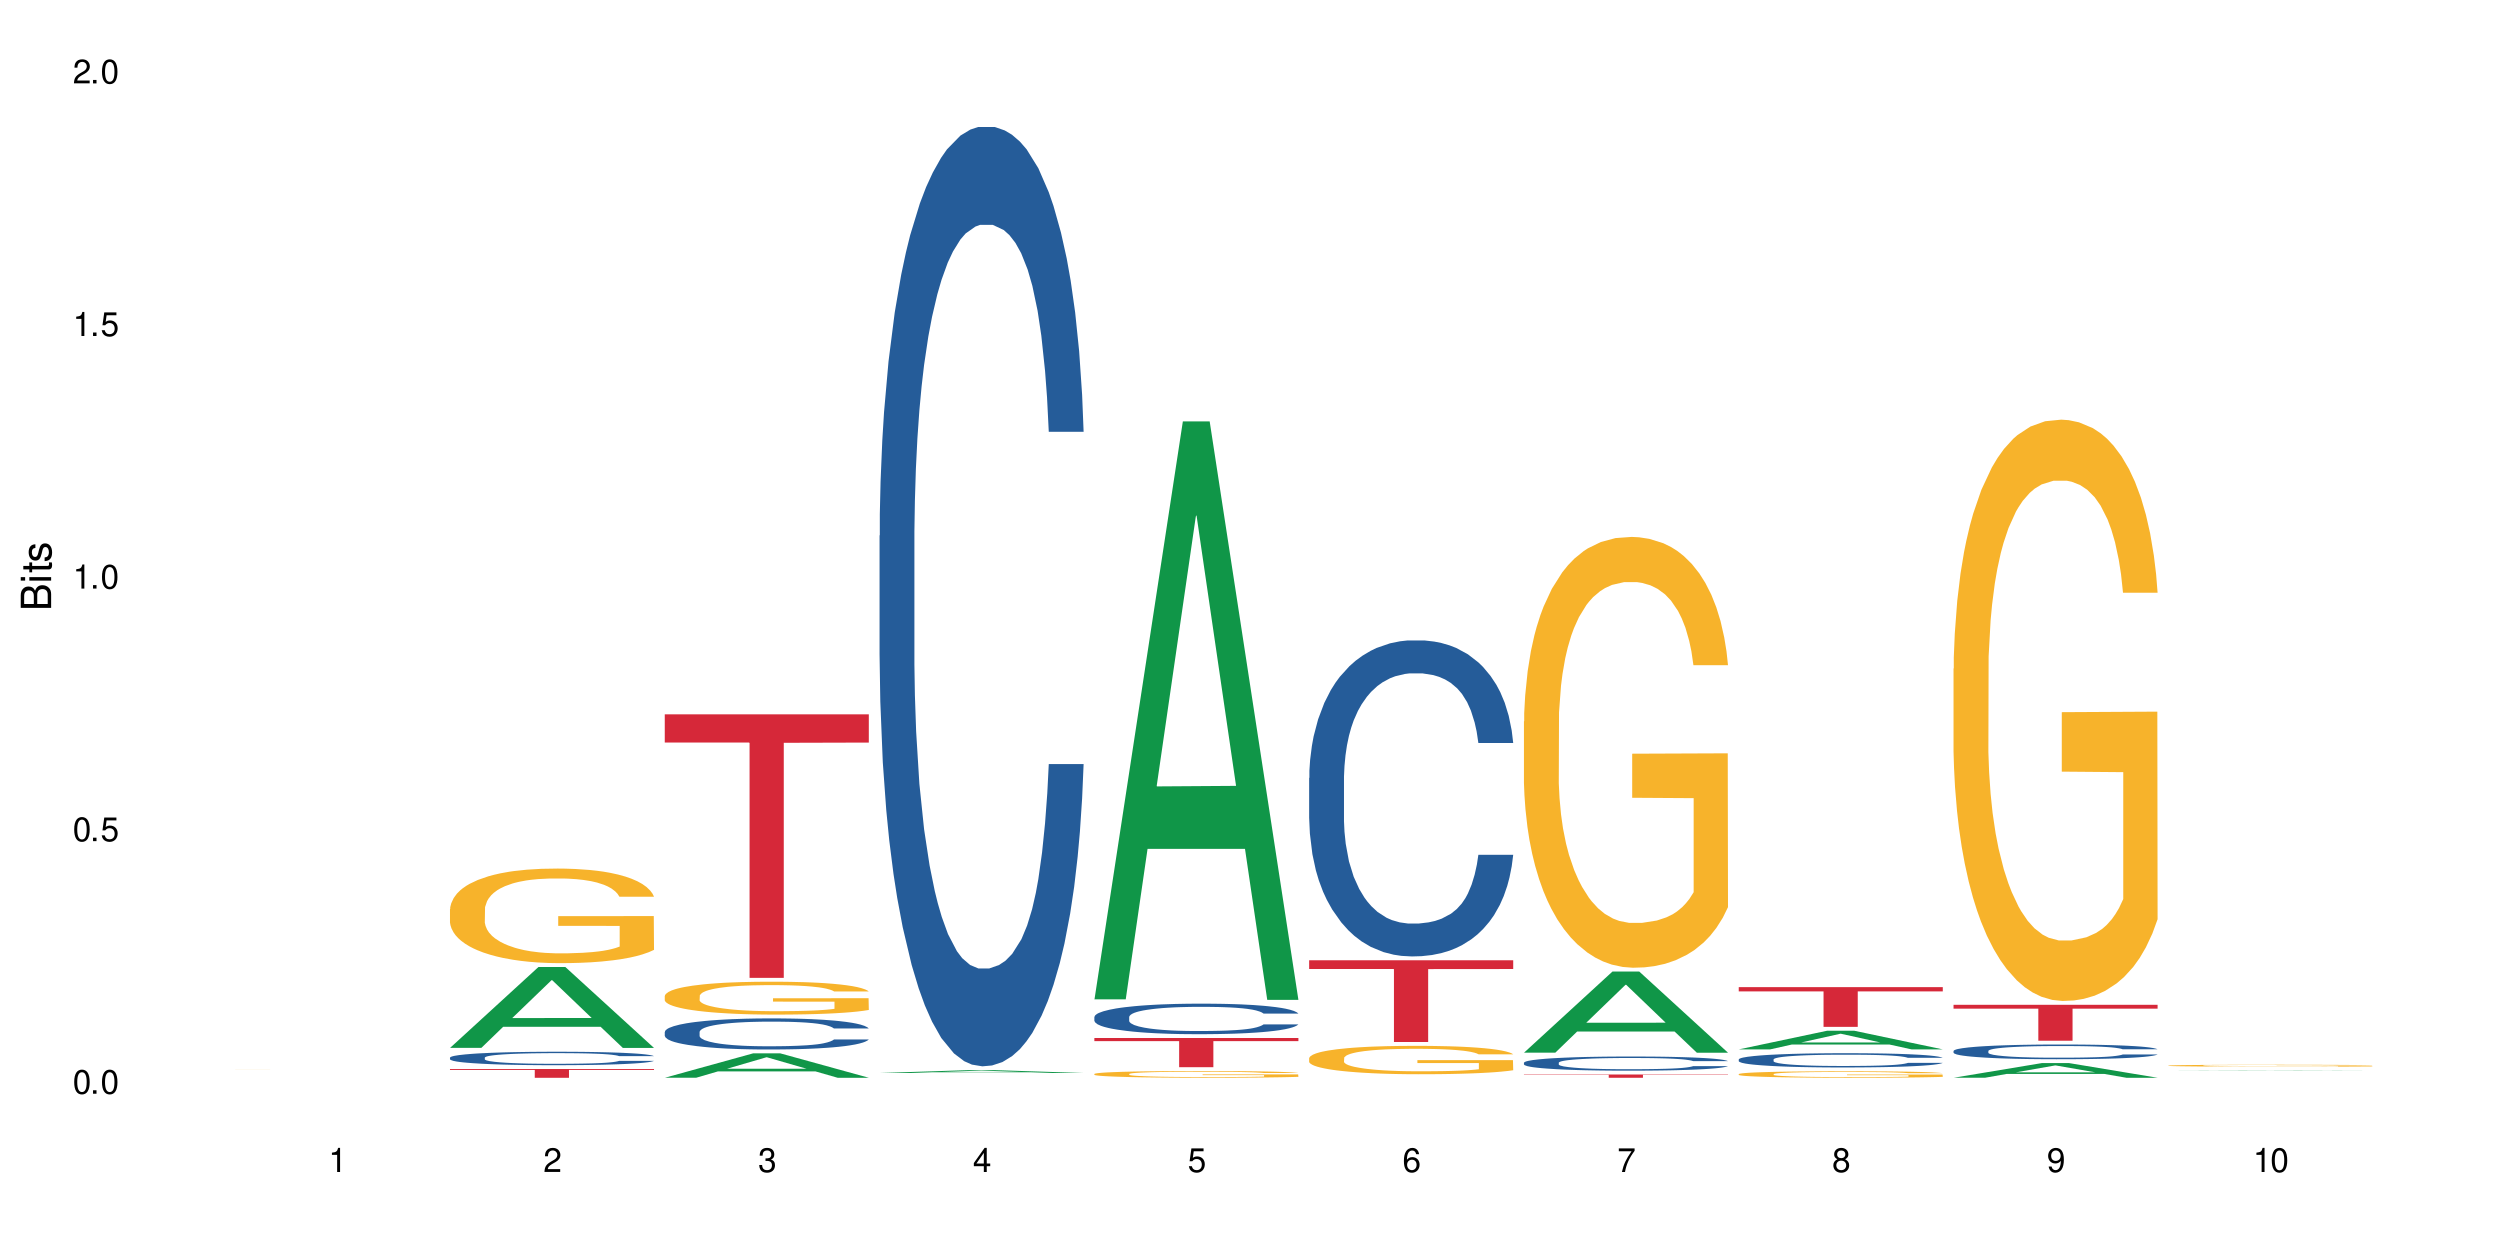 <?xml version="1.0" encoding="UTF-8"?>
<svg xmlns="http://www.w3.org/2000/svg" xmlns:xlink="http://www.w3.org/1999/xlink" width="720" height="360" viewBox="0 0 720 360">
<defs>
<g>
<g id="glyph-0-0">
</g>
<g id="glyph-0-1">
<path d="M 2.641 -6.938 C 2 -6.938 1.422 -6.656 1.078 -6.172 C 0.641 -5.562 0.406 -4.641 0.406 -3.359 C 0.406 -1.016 1.188 0.219 2.641 0.219 C 4.078 0.219 4.859 -1.016 4.859 -3.297 C 4.859 -4.641 4.656 -5.547 4.203 -6.172 C 3.844 -6.656 3.281 -6.938 2.641 -6.938 Z M 2.641 -6.188 C 3.547 -6.188 4 -5.25 4 -3.375 C 4 -1.406 3.562 -0.484 2.625 -0.484 C 1.734 -0.484 1.281 -1.438 1.281 -3.344 C 1.281 -5.25 1.734 -6.188 2.641 -6.188 Z M 2.641 -6.188 "/>
</g>
<g id="glyph-0-2">
<path d="M 1.828 -1 L 0.828 -1 L 0.828 0 L 1.828 0 Z M 1.828 -1 "/>
</g>
<g id="glyph-0-3">
<path d="M 4.562 -6.797 L 1.062 -6.797 L 0.547 -3.094 L 1.328 -3.094 C 1.719 -3.562 2.047 -3.734 2.578 -3.734 C 3.484 -3.734 4.062 -3.109 4.062 -2.094 C 4.062 -1.125 3.484 -0.531 2.578 -0.531 C 1.828 -0.531 1.375 -0.906 1.188 -1.672 L 0.328 -1.672 C 0.453 -1.109 0.547 -0.844 0.75 -0.594 C 1.125 -0.078 1.828 0.219 2.594 0.219 C 3.969 0.219 4.922 -0.781 4.922 -2.219 C 4.922 -3.562 4.031 -4.484 2.719 -4.484 C 2.25 -4.484 1.859 -4.359 1.469 -4.062 L 1.734 -5.969 L 4.562 -5.969 Z M 4.562 -6.797 "/>
</g>
<g id="glyph-0-4">
<path d="M 2.484 -4.938 L 2.484 0 L 3.328 0 L 3.328 -6.938 L 2.766 -6.938 C 2.469 -5.875 2.281 -5.734 0.984 -5.562 L 0.984 -4.938 Z M 2.484 -4.938 "/>
</g>
<g id="glyph-0-5">
<path d="M 4.859 -0.828 L 1.281 -0.828 C 1.359 -1.406 1.672 -1.781 2.5 -2.281 L 3.469 -2.828 C 4.406 -3.344 4.906 -4.062 4.906 -4.906 C 4.906 -5.484 4.672 -6.031 4.266 -6.406 C 3.859 -6.766 3.375 -6.938 2.719 -6.938 C 1.859 -6.938 1.219 -6.625 0.844 -6.031 C 0.609 -5.672 0.5 -5.234 0.484 -4.531 L 1.328 -4.531 C 1.359 -5.016 1.406 -5.281 1.531 -5.516 C 1.75 -5.938 2.188 -6.203 2.703 -6.203 C 3.469 -6.203 4.031 -5.641 4.031 -4.891 C 4.031 -4.344 3.719 -3.859 3.125 -3.516 L 2.234 -3 C 0.812 -2.172 0.406 -1.531 0.328 -0.016 L 4.859 -0.016 Z M 4.859 -0.828 "/>
</g>
<g id="glyph-0-6">
<path d="M 2.125 -3.188 L 2.578 -3.188 C 3.5 -3.188 3.984 -2.766 3.984 -1.922 C 3.984 -1.062 3.469 -0.531 2.594 -0.531 C 1.656 -0.531 1.203 -1 1.156 -2.016 L 0.312 -2.016 C 0.344 -1.453 0.438 -1.094 0.609 -0.781 C 0.953 -0.109 1.625 0.219 2.547 0.219 C 3.953 0.219 4.859 -0.625 4.859 -1.938 C 4.859 -2.828 4.516 -3.297 3.703 -3.594 C 4.344 -3.844 4.656 -4.328 4.656 -5.031 C 4.656 -6.219 3.875 -6.938 2.578 -6.938 C 1.203 -6.938 0.484 -6.172 0.453 -4.703 L 1.297 -4.703 C 1.312 -5.125 1.344 -5.359 1.453 -5.578 C 1.641 -5.969 2.062 -6.203 2.594 -6.203 C 3.344 -6.203 3.797 -5.75 3.797 -5 C 3.797 -4.516 3.609 -4.219 3.25 -4.047 C 3.016 -3.953 2.703 -3.922 2.125 -3.906 Z M 2.125 -3.188 "/>
</g>
<g id="glyph-0-7">
<path d="M 3.141 -1.672 L 3.141 0 L 3.984 0 L 3.984 -1.672 L 4.984 -1.672 L 4.984 -2.438 L 3.984 -2.438 L 3.984 -6.938 L 3.359 -6.938 L 0.266 -2.578 L 0.266 -1.672 Z M 3.141 -2.438 L 1 -2.438 L 3.141 -5.5 Z M 3.141 -2.438 "/>
</g>
<g id="glyph-0-8">
<path d="M 4.781 -5.125 C 4.609 -6.266 3.891 -6.938 2.844 -6.938 C 2.094 -6.938 1.422 -6.578 1.031 -5.953 C 0.594 -5.266 0.406 -4.422 0.406 -3.172 C 0.406 -2 0.578 -1.25 0.984 -0.641 C 1.359 -0.078 1.953 0.219 2.703 0.219 C 3.984 0.219 4.922 -0.75 4.922 -2.094 C 4.922 -3.375 4.062 -4.281 2.844 -4.281 C 2.172 -4.281 1.641 -4.031 1.281 -3.516 C 1.281 -5.234 1.828 -6.188 2.797 -6.188 C 3.391 -6.188 3.797 -5.797 3.938 -5.125 Z M 2.734 -3.531 C 3.547 -3.531 4.062 -2.953 4.062 -2.031 C 4.062 -1.156 3.484 -0.531 2.703 -0.531 C 1.922 -0.531 1.328 -1.188 1.328 -2.078 C 1.328 -2.938 1.906 -3.531 2.734 -3.531 Z M 2.734 -3.531 "/>
</g>
<g id="glyph-0-9">
<path d="M 4.984 -6.797 L 0.438 -6.797 L 0.438 -5.969 L 4.109 -5.969 C 2.5 -3.656 1.828 -2.234 1.328 0 L 2.219 0 C 2.594 -2.172 3.453 -4.047 4.984 -6.094 Z M 4.984 -6.797 "/>
</g>
<g id="glyph-0-10">
<path d="M 3.75 -3.656 C 4.469 -4.094 4.688 -4.438 4.688 -5.078 C 4.688 -6.172 3.844 -6.938 2.641 -6.938 C 1.438 -6.938 0.594 -6.172 0.594 -5.094 C 0.594 -4.438 0.812 -4.094 1.516 -3.656 C 0.734 -3.266 0.359 -2.703 0.359 -1.922 C 0.359 -0.656 1.281 0.219 2.641 0.219 C 3.984 0.219 4.922 -0.656 4.922 -1.922 C 4.922 -2.703 4.531 -3.266 3.75 -3.656 Z M 2.641 -6.188 C 3.359 -6.188 3.812 -5.75 3.812 -5.062 C 3.812 -4.406 3.344 -3.984 2.641 -3.984 C 1.922 -3.984 1.453 -4.406 1.453 -5.078 C 1.453 -5.75 1.922 -6.188 2.641 -6.188 Z M 2.641 -3.266 C 3.484 -3.266 4.062 -2.719 4.062 -1.906 C 4.062 -1.078 3.484 -0.531 2.625 -0.531 C 1.797 -0.531 1.219 -1.094 1.219 -1.906 C 1.219 -2.719 1.781 -3.266 2.641 -3.266 Z M 2.641 -3.266 "/>
</g>
<g id="glyph-0-11">
<path d="M 0.516 -1.578 C 0.672 -0.453 1.406 0.219 2.438 0.219 C 3.188 0.219 3.859 -0.141 4.266 -0.766 C 4.688 -1.453 4.891 -2.297 4.891 -3.547 C 4.891 -4.719 4.703 -5.453 4.312 -6.078 C 3.938 -6.641 3.344 -6.938 2.594 -6.938 C 1.297 -6.938 0.359 -5.969 0.359 -4.625 C 0.359 -3.344 1.234 -2.453 2.453 -2.453 C 3.094 -2.453 3.578 -2.672 4.016 -3.203 C 4 -1.484 3.469 -0.531 2.5 -0.531 C 1.906 -0.531 1.484 -0.906 1.359 -1.578 Z M 2.578 -6.203 C 3.375 -6.203 3.969 -5.531 3.969 -4.641 C 3.969 -3.797 3.391 -3.188 2.547 -3.188 C 1.734 -3.188 1.234 -3.766 1.234 -4.688 C 1.234 -5.562 1.797 -6.203 2.578 -6.203 Z M 2.578 -6.203 "/>
</g>
<g id="glyph-1-0">
</g>
<g id="glyph-1-1">
<path d="M 0 -0.953 L 0 -4.891 C 0 -5.719 -0.234 -6.344 -0.734 -6.797 C -1.188 -7.234 -1.812 -7.469 -2.5 -7.469 C -3.547 -7.469 -4.188 -7 -4.625 -5.875 C -4.984 -6.688 -5.625 -7.094 -6.531 -7.094 C -7.172 -7.094 -7.734 -6.859 -8.141 -6.391 C -8.562 -5.922 -8.75 -5.344 -8.75 -4.5 L -8.75 -0.953 Z M -4.984 -2.062 L -7.766 -2.062 L -7.766 -4.219 C -7.766 -4.844 -7.688 -5.203 -7.453 -5.5 C -7.219 -5.812 -6.859 -5.969 -6.375 -5.969 C -5.891 -5.969 -5.531 -5.812 -5.297 -5.5 C -5.062 -5.203 -4.984 -4.844 -4.984 -4.219 Z M -0.984 -2.062 L -4 -2.062 L -4 -4.781 C -4 -5.766 -3.438 -6.359 -2.484 -6.359 C -1.547 -6.359 -0.984 -5.766 -0.984 -4.781 Z M -0.984 -2.062 "/>
</g>
<g id="glyph-1-2">
<path d="M -6.281 -1.797 L -6.281 -0.797 L 0 -0.797 L 0 -1.797 Z M -8.75 -1.797 L -8.75 -0.797 L -7.484 -0.797 L -7.484 -1.797 Z M -8.75 -1.797 "/>
</g>
<g id="glyph-1-3">
<path d="M -6.281 -3.047 L -6.281 -2.016 L -8.016 -2.016 L -8.016 -1.016 L -6.281 -1.016 L -6.281 -0.172 L -5.469 -0.172 L -5.469 -1.016 L -0.719 -1.016 C -0.078 -1.016 0.281 -1.453 0.281 -2.234 C 0.281 -2.5 0.25 -2.719 0.188 -3.047 L -0.641 -3.047 C -0.609 -2.906 -0.594 -2.766 -0.594 -2.562 C -0.594 -2.141 -0.719 -2.016 -1.156 -2.016 L -5.469 -2.016 L -5.469 -3.047 Z M -6.281 -3.047 "/>
</g>
<g id="glyph-1-4">
<path d="M -4.531 -5.25 C -5.766 -5.25 -6.469 -4.422 -6.469 -2.969 C -6.469 -1.516 -5.719 -0.562 -4.547 -0.562 C -3.562 -0.562 -3.094 -1.062 -2.734 -2.562 L -2.516 -3.484 C -2.344 -4.188 -2.094 -4.469 -1.641 -4.469 C -1.047 -4.469 -0.641 -3.875 -0.641 -3 C -0.641 -2.453 -0.797 -2 -1.062 -1.75 C -1.25 -1.594 -1.422 -1.531 -1.875 -1.469 L -1.875 -0.406 C -0.422 -0.453 0.281 -1.266 0.281 -2.922 C 0.281 -4.5 -0.5 -5.516 -1.719 -5.516 C -2.656 -5.516 -3.172 -4.984 -3.469 -3.734 L -3.703 -2.766 C -3.891 -1.953 -4.156 -1.609 -4.594 -1.609 C -5.188 -1.609 -5.547 -2.125 -5.547 -2.938 C -5.547 -3.75 -5.203 -4.172 -4.531 -4.203 Z M -4.531 -5.25 "/>
</g>
</g>
</defs>
<rect x="-72" y="-36" width="864" height="432" fill="rgb(100%, 100%, 100%)" fill-opacity="1"/>
<path fill-rule="nonzero" fill="rgb(96.863%, 70.196%, 16.863%)" fill-opacity="1" d="M 67.73 307.898 L 68.805 307.898 L 69.738 307.895 L 73.395 307.895 L 75.758 307.891 L 89.875 307.891 L 94.105 307.887 L 100.914 307.887 L 103.852 307.891 L 121.695 307.891 L 123.129 307.895 L 126.07 307.895 L 126.5 307.898 L 116.535 307.898 L 115.965 307.895 L 110.086 307.895 L 108.367 307.891 L 87.656 307.891 L 86.438 307.895 L 79.629 307.895 L 78.84 307.898 L 77.836 307.898 L 77.766 307.902 L 77.98 307.906 L 79.844 307.906 L 80.703 307.91 L 89.09 307.91 L 91.023 307.914 L 110.59 307.914 L 111.809 307.91 L 116.609 307.91 L 116.609 307.906 L 98.906 307.906 L 98.906 307.902 L 126.426 307.902 L 126.5 307.91 L 124.992 307.914 L 77.336 307.914 L 75.613 307.91 L 70.098 307.91 L 69.309 307.906 L 67.875 307.906 L 67.73 307.902 Z M 67.73 307.898 "/>
<path fill-rule="nonzero" fill="rgb(6.275%, 58.824%, 28.235%)" fill-opacity="1" d="M 129.594 301.785 L 129.656 301.762 L 155.082 278.488 L 162.805 278.488 L 188.359 301.809 L 179.383 301.809 L 172.977 295.719 L 144.91 295.719 L 138.633 301.785 L 129.594 301.785 L 147.613 293.203 L 170.402 293.18 L 159.039 282.301 L 158.914 282.277 L 158.789 282.344 L 147.547 293.18 L 147.613 293.203 Z M 129.594 301.785 "/>
<path fill-rule="nonzero" fill="rgb(14.51%, 36.078%, 60%)" fill-opacity="1" d="M 129.594 304.59 L 129.664 304.586 L 129.664 304.504 L 129.879 304.367 L 130.379 304.199 L 130.883 304.082 L 132.172 303.871 L 133.965 303.672 L 135.828 303.516 L 137.188 303.422 L 138.406 303.352 L 141.203 303.223 L 142.992 303.156 L 144.93 303.094 L 147.293 303.035 L 149.016 303 L 152.883 302.941 L 155.75 302.918 L 157.973 302.906 L 162.773 302.906 L 165.641 302.922 L 167.719 302.938 L 170.012 302.969 L 171.949 303 L 175.316 303.078 L 178.324 303.176 L 179.688 303.234 L 181.836 303.344 L 183.484 303.449 L 184.633 303.539 L 185.922 303.672 L 187.07 303.832 L 187.93 304.012 L 188.359 304.164 L 178.324 304.164 L 177.824 304.02 L 177.25 303.91 L 176.176 303.766 L 175.102 303.664 L 173.598 303.562 L 172.234 303.496 L 170.371 303.426 L 168.723 303.383 L 167.004 303.352 L 165.355 303.332 L 162.199 303.309 L 158.547 303.309 L 157.184 303.316 L 154.391 303.348 L 152.883 303.371 L 150.734 303.422 L 149.23 303.465 L 147.438 303.535 L 146.219 303.598 L 144.715 303.688 L 143.641 303.77 L 142.422 303.887 L 141.703 303.977 L 141.059 304.074 L 140.484 304.191 L 140.055 304.316 L 139.77 304.445 L 139.625 304.574 L 139.625 305.121 L 139.77 305.25 L 140.129 305.398 L 141.059 305.613 L 142.422 305.801 L 143.996 305.949 L 145.504 306.055 L 146.363 306.105 L 147.508 306.16 L 149.301 306.23 L 151.879 306.305 L 153.387 306.332 L 155.68 306.359 L 158.043 306.375 L 161.199 306.375 L 163.992 306.359 L 165.855 306.34 L 167.789 306.312 L 170.441 306.254 L 172.09 306.195 L 173.523 306.129 L 174.598 306.062 L 175.316 306.004 L 176.391 305.895 L 177.25 305.777 L 177.895 305.652 L 178.324 305.531 L 188.359 305.531 L 187.93 305.672 L 187.285 305.812 L 186.641 305.914 L 185.637 306.039 L 184.488 306.148 L 182.84 306.27 L 181.48 306.352 L 179.688 306.441 L 178.039 306.508 L 176.246 306.566 L 173.598 306.641 L 171.875 306.676 L 170.012 306.707 L 167.789 306.734 L 164.996 306.758 L 161.984 306.773 L 159.191 306.777 L 156.18 306.77 L 153.957 306.754 L 151.02 306.723 L 147.367 306.66 L 144.715 306.594 L 142.637 306.527 L 140.844 306.453 L 138.836 306.359 L 136.258 306.203 L 134.68 306.082 L 133.605 305.984 L 132.387 305.848 L 131.527 305.723 L 130.523 305.523 L 129.809 305.273 L 129.594 305.078 Z M 129.594 304.59 "/>
<path fill-rule="nonzero" fill="rgb(96.863%, 70.196%, 16.863%)" fill-opacity="1" d="M 129.594 261.812 L 129.664 261.789 L 129.664 261.293 L 129.949 260.172 L 130.668 258.629 L 131.598 257.359 L 132.602 256.363 L 133.246 255.844 L 134.32 255.098 L 135.254 254.547 L 137.617 253.43 L 140.629 252.383 L 142.277 251.938 L 144.141 251.512 L 146.793 251.039 L 148.012 250.867 L 151.738 250.469 L 155.965 250.219 L 160.625 250.145 L 162.773 250.168 L 165.711 250.27 L 169.727 250.543 L 172.02 250.793 L 173.812 251.039 L 175.676 251.363 L 177.969 251.863 L 180.117 252.457 L 181.836 253.055 L 183.559 253.801 L 184.992 254.598 L 186.211 255.469 L 187.285 256.516 L 187.93 257.387 L 188.359 258.258 L 178.398 258.258 L 177.824 257.387 L 177.18 256.715 L 176.105 255.891 L 175.031 255.297 L 173.953 254.824 L 171.949 254.176 L 170.227 253.777 L 168.078 253.43 L 166 253.203 L 163.633 253.055 L 162.199 253.008 L 158.402 253.008 L 154.961 253.18 L 152.957 253.379 L 151.523 253.578 L 149.516 253.953 L 148.297 254.25 L 147.582 254.449 L 145.43 255.219 L 143.996 255.918 L 143.207 256.391 L 142.207 257.137 L 141.488 257.809 L 140.699 258.805 L 140.27 259.551 L 139.695 261.242 L 139.625 265.719 L 139.84 266.664 L 140.27 267.688 L 140.844 268.582 L 141.703 269.527 L 142.562 270.25 L 144.07 271.219 L 145.359 271.867 L 146.363 272.289 L 148.297 272.961 L 149.086 273.184 L 150.949 273.633 L 152.883 273.98 L 155.25 274.277 L 157.039 274.43 L 159.906 274.555 L 163.562 274.555 L 167.863 274.402 L 170.586 274.203 L 172.449 274.004 L 173.668 273.832 L 175.172 273.559 L 176.246 273.309 L 177.25 273.035 L 178.469 272.613 L 178.469 266.664 L 160.766 266.641 L 160.766 263.855 L 188.289 263.828 L 188.359 273.559 L 186.855 274.23 L 184.992 274.875 L 183.199 275.375 L 181.336 275.797 L 178.684 276.27 L 176.535 276.566 L 173.238 276.918 L 170.227 277.141 L 167.074 277.289 L 164.277 277.363 L 160.984 277.391 L 158.043 277.34 L 154.891 277.191 L 152.383 276.992 L 150.09 276.742 L 147.797 276.418 L 144.93 275.898 L 143.066 275.473 L 141.129 274.949 L 139.195 274.328 L 137.477 273.656 L 136.328 273.133 L 135.184 272.539 L 133.965 271.793 L 132.816 270.945 L 131.957 270.176 L 131.168 269.305 L 130.594 268.48 L 130.023 267.363 L 129.734 266.465 L 129.594 265.695 Z M 129.594 261.812 "/>
<path fill-rule="nonzero" fill="rgb(83.922%, 15.686%, 22.353%)" fill-opacity="1" d="M 129.594 307.875 L 188.359 307.875 L 188.359 308.145 L 163.867 308.148 L 163.867 310.398 L 154.012 310.398 L 154.012 308.152 L 153.871 308.145 L 129.594 308.145 Z M 129.594 307.875 "/>
<path fill-rule="nonzero" fill="rgb(6.275%, 58.824%, 28.235%)" fill-opacity="1" d="M 191.453 310.391 L 191.516 310.383 L 216.945 303.352 L 224.668 303.352 L 250.219 310.398 L 241.242 310.398 L 234.84 308.559 L 206.773 308.559 L 200.492 310.391 L 191.453 310.391 L 209.473 307.797 L 232.266 307.789 L 220.898 304.504 L 220.773 304.496 L 220.648 304.516 L 209.41 307.789 L 209.473 307.797 Z M 191.453 310.391 "/>
<path fill-rule="nonzero" fill="rgb(14.51%, 36.078%, 60%)" fill-opacity="1" d="M 191.453 297.199 L 191.523 297.191 L 191.523 296.992 L 191.738 296.684 L 192.242 296.289 L 192.742 296.02 L 194.031 295.539 L 195.824 295.07 L 197.688 294.711 L 199.051 294.5 L 200.27 294.336 L 203.062 294.035 L 204.855 293.879 L 206.789 293.738 L 209.156 293.602 L 210.875 293.52 L 214.746 293.387 L 217.613 293.328 L 219.832 293.305 L 224.637 293.305 L 227.5 293.34 L 229.582 293.379 L 231.875 293.445 L 233.809 293.52 L 237.176 293.699 L 240.188 293.926 L 241.547 294.059 L 243.699 294.312 L 245.348 294.559 L 246.492 294.77 L 247.785 295.07 L 248.93 295.441 L 249.789 295.855 L 250.219 296.207 L 240.188 296.207 L 239.684 295.883 L 239.113 295.629 L 238.035 295.293 L 236.961 295.055 L 235.457 294.82 L 234.094 294.664 L 232.23 294.508 L 230.582 294.41 L 228.863 294.336 L 227.215 294.285 L 224.062 294.238 L 220.406 294.238 L 219.043 294.254 L 216.25 294.32 L 214.746 294.375 L 212.594 294.492 L 211.09 294.598 L 209.297 294.762 L 208.078 294.898 L 206.574 295.113 L 205.5 295.301 L 204.281 295.57 L 203.566 295.777 L 202.918 296.004 L 202.348 296.273 L 201.918 296.562 L 201.629 296.863 L 201.484 297.156 L 201.484 298.426 L 201.629 298.719 L 201.988 299.062 L 202.918 299.562 L 204.281 299.996 L 205.859 300.34 L 207.363 300.586 L 208.223 300.699 L 209.371 300.828 L 211.16 300.992 L 213.742 301.156 L 215.246 301.223 L 217.539 301.289 L 219.906 301.32 L 223.059 301.32 L 225.852 301.289 L 227.715 301.246 L 229.652 301.18 L 232.305 301.043 L 233.953 300.91 L 235.387 300.758 L 236.461 300.602 L 237.176 300.469 L 238.254 300.215 L 239.113 299.938 L 239.758 299.652 L 240.188 299.375 L 250.219 299.375 L 249.789 299.703 L 249.145 300.02 L 248.5 300.258 L 247.496 300.543 L 246.352 300.797 L 244.703 301.082 L 243.34 301.273 L 241.547 301.477 L 239.898 301.633 L 238.109 301.77 L 235.457 301.934 L 233.738 302.016 L 231.875 302.09 L 229.652 302.156 L 226.855 302.211 L 223.848 302.246 L 221.051 302.254 L 218.043 302.238 L 215.82 302.203 L 212.883 302.129 L 209.227 301.984 L 206.574 301.828 L 204.496 301.672 L 202.703 301.508 L 200.699 301.289 L 198.117 300.93 L 196.543 300.648 L 195.465 300.422 L 194.246 300.102 L 193.387 299.816 L 192.383 299.359 L 191.668 298.777 L 191.453 298.328 Z M 191.453 297.199 "/>
<path fill-rule="nonzero" fill="rgb(96.863%, 70.196%, 16.863%)" fill-opacity="1" d="M 191.453 286.789 L 191.523 286.781 L 191.523 286.605 L 191.812 286.219 L 192.527 285.68 L 193.461 285.238 L 194.461 284.895 L 195.109 284.711 L 196.184 284.453 L 197.113 284.262 L 199.48 283.871 L 202.488 283.508 L 204.137 283.352 L 206 283.207 L 208.652 283.039 L 209.871 282.98 L 213.598 282.844 L 217.828 282.754 L 222.484 282.73 L 224.637 282.738 L 227.574 282.773 L 231.586 282.867 L 233.879 282.953 L 235.672 283.039 L 237.535 283.152 L 239.828 283.328 L 241.98 283.535 L 243.699 283.742 L 245.418 284 L 246.852 284.277 L 248.07 284.582 L 249.145 284.945 L 249.789 285.246 L 250.219 285.551 L 240.258 285.551 L 239.684 285.246 L 239.039 285.016 L 237.965 284.727 L 236.891 284.52 L 235.816 284.355 L 233.809 284.133 L 232.09 283.992 L 229.938 283.871 L 227.859 283.793 L 225.496 283.742 L 224.062 283.723 L 220.262 283.723 L 216.824 283.785 L 214.816 283.855 L 213.383 283.922 L 211.375 284.055 L 210.156 284.156 L 209.441 284.227 L 207.293 284.496 L 205.859 284.738 L 205.07 284.902 L 204.066 285.16 L 203.348 285.395 L 202.562 285.742 L 202.133 286 L 201.559 286.59 L 201.484 288.148 L 201.703 288.477 L 202.133 288.832 L 202.703 289.141 L 203.566 289.473 L 204.426 289.723 L 205.93 290.059 L 207.219 290.285 L 208.223 290.43 L 210.156 290.664 L 210.945 290.742 L 212.809 290.898 L 214.746 291.02 L 217.109 291.125 L 218.902 291.176 L 221.77 291.219 L 225.422 291.219 L 229.723 291.168 L 232.445 291.098 L 234.309 291.027 L 235.527 290.969 L 237.035 290.871 L 238.109 290.785 L 239.113 290.691 L 240.332 290.543 L 240.332 288.477 L 222.629 288.469 L 222.629 287.496 L 250.148 287.488 L 250.219 290.871 L 248.715 291.105 L 246.852 291.332 L 245.059 291.504 L 243.195 291.652 L 240.547 291.816 L 238.395 291.922 L 235.098 292.043 L 232.09 292.121 L 228.934 292.172 L 226.141 292.195 L 222.844 292.207 L 219.906 292.188 L 216.75 292.137 L 214.242 292.066 L 211.949 291.98 L 209.656 291.867 L 206.789 291.688 L 204.926 291.539 L 202.992 291.359 L 201.055 291.141 L 199.336 290.906 L 198.191 290.727 L 197.043 290.52 L 195.824 290.258 L 194.68 289.965 L 193.816 289.695 L 193.031 289.395 L 192.457 289.109 L 191.883 288.719 L 191.598 288.406 L 191.453 288.137 Z M 191.453 286.789 "/>
<path fill-rule="nonzero" fill="rgb(83.922%, 15.686%, 22.353%)" fill-opacity="1" d="M 191.453 205.734 L 250.219 205.734 L 250.219 213.859 L 225.727 213.93 L 225.727 281.629 L 215.875 281.629 L 215.875 214 L 215.73 213.859 L 191.453 213.859 Z M 191.453 205.734 "/>
<path fill-rule="nonzero" fill="rgb(6.275%, 58.824%, 28.235%)" fill-opacity="1" d="M 253.312 309.023 L 253.375 309.023 L 278.805 308.199 L 286.527 308.199 L 312.082 309.023 L 303.102 309.023 L 296.699 308.809 L 268.633 308.809 L 262.355 309.023 L 253.312 309.023 L 271.332 308.719 L 294.125 308.719 L 282.762 308.336 L 282.508 308.336 L 271.27 308.719 L 271.332 308.719 Z M 253.312 309.023 "/>
<path fill-rule="nonzero" fill="rgb(14.51%, 36.078%, 60%)" fill-opacity="1" d="M 253.312 154.281 L 253.387 154.031 L 253.387 148.098 L 253.602 138.699 L 254.102 126.832 L 254.605 118.672 L 255.895 104.082 L 257.684 89.984 L 259.547 79.105 L 260.91 72.676 L 262.129 67.73 L 264.922 58.582 L 266.715 53.883 L 268.652 49.68 L 271.016 45.477 L 272.734 43.004 L 276.605 39.047 L 279.473 37.316 L 281.695 36.574 L 286.496 36.574 L 289.363 37.562 L 291.441 38.797 L 293.734 40.777 L 295.668 43.004 L 299.039 48.441 L 302.047 55.367 L 303.41 59.324 L 305.559 66.988 L 307.207 74.406 L 308.355 80.836 L 309.645 89.984 L 310.793 101.113 L 311.652 113.727 L 312.082 124.359 L 302.047 124.359 L 301.547 114.469 L 300.973 106.801 L 299.898 96.664 L 298.824 89.492 L 297.316 82.32 L 295.957 77.621 L 294.094 72.922 L 292.445 69.957 L 290.723 67.73 L 289.074 66.246 L 285.922 64.762 L 282.266 64.762 L 280.906 65.258 L 278.109 67.234 L 276.605 68.969 L 274.457 72.43 L 272.949 75.645 L 271.16 80.59 L 269.941 84.793 L 268.434 91.223 L 267.359 96.91 L 266.141 105.07 L 265.426 111.254 L 264.781 118.176 L 264.207 126.336 L 263.777 134.992 L 263.492 144.141 L 263.348 153.043 L 263.348 191.371 L 263.492 200.273 L 263.848 210.66 L 264.781 225.746 L 266.141 238.852 L 267.719 249.238 L 269.223 256.656 L 270.082 260.117 L 271.23 264.074 L 273.023 269.02 L 275.602 273.965 L 277.105 275.941 L 279.402 277.922 L 281.766 278.91 L 284.918 278.91 L 287.715 277.922 L 289.578 276.684 L 291.512 274.707 L 294.164 270.504 L 295.812 266.547 L 297.246 261.848 L 298.32 257.148 L 299.039 253.191 L 300.113 245.527 L 300.973 237.121 L 301.617 228.465 L 302.047 220.059 L 312.082 220.059 L 311.652 229.949 L 311.008 239.594 L 310.363 246.766 L 309.359 255.418 L 308.211 263.086 L 306.562 271.738 L 305.203 277.426 L 303.41 283.609 L 301.762 288.309 L 299.969 292.512 L 297.316 297.457 L 295.598 299.93 L 293.734 302.156 L 291.512 304.133 L 288.719 305.863 L 285.707 306.855 L 282.914 307.102 L 279.902 306.605 L 277.68 305.617 L 274.742 303.391 L 271.086 298.941 L 268.434 294.242 L 266.355 289.543 L 264.566 284.598 L 262.559 277.922 L 259.98 267.039 L 258.402 258.633 L 257.328 251.711 L 256.109 242.066 L 255.25 233.41 L 254.246 219.562 L 253.527 202.004 L 253.312 188.406 Z M 253.312 154.281 "/>
<path fill-rule="nonzero" fill="rgb(6.275%, 58.824%, 28.235%)" fill-opacity="1" d="M 315.176 287.805 L 315.238 287.648 L 340.664 121.363 L 348.387 121.363 L 373.941 287.961 L 364.965 287.961 L 358.559 244.473 L 330.496 244.473 L 324.215 287.805 L 315.176 287.805 L 333.195 226.484 L 355.984 226.328 L 344.621 148.582 L 344.496 148.426 L 344.371 148.895 L 333.133 226.328 L 333.195 226.484 Z M 315.176 287.805 "/>
<path fill-rule="nonzero" fill="rgb(14.51%, 36.078%, 60%)" fill-opacity="1" d="M 315.176 292.883 L 315.246 292.875 L 315.246 292.684 L 315.461 292.379 L 315.961 291.992 L 316.465 291.727 L 317.754 291.254 L 319.547 290.797 L 321.41 290.441 L 322.77 290.234 L 323.988 290.074 L 326.785 289.777 L 328.578 289.625 L 330.512 289.488 L 332.875 289.352 L 334.598 289.27 L 338.465 289.141 L 341.332 289.086 L 343.555 289.062 L 348.355 289.062 L 351.223 289.094 L 353.301 289.133 L 355.594 289.199 L 357.531 289.27 L 360.898 289.445 L 363.91 289.672 L 365.27 289.801 L 367.422 290.047 L 369.07 290.289 L 370.215 290.5 L 371.504 290.797 L 372.652 291.156 L 373.512 291.566 L 373.941 291.914 L 363.91 291.914 L 363.406 291.59 L 362.832 291.344 L 361.758 291.012 L 360.684 290.781 L 359.18 290.547 L 357.816 290.395 L 355.953 290.242 L 354.305 290.145 L 352.586 290.074 L 350.938 290.023 L 347.785 289.977 L 344.129 289.977 L 342.766 289.992 L 339.973 290.059 L 338.465 290.113 L 336.316 290.227 L 334.812 290.328 L 333.02 290.492 L 331.801 290.629 L 330.297 290.836 L 329.223 291.02 L 328.004 291.285 L 327.285 291.488 L 326.641 291.711 L 326.066 291.977 L 325.637 292.258 L 325.352 292.555 L 325.207 292.844 L 325.207 294.09 L 325.352 294.379 L 325.711 294.715 L 326.641 295.207 L 328.004 295.633 L 329.578 295.969 L 331.086 296.211 L 331.945 296.32 L 333.09 296.449 L 334.883 296.609 L 337.465 296.773 L 338.969 296.836 L 341.262 296.898 L 343.625 296.934 L 346.781 296.934 L 349.574 296.898 L 351.438 296.859 L 353.375 296.797 L 356.023 296.66 L 357.672 296.531 L 359.105 296.379 L 360.184 296.227 L 360.898 296.098 L 361.973 295.848 L 362.832 295.574 L 363.48 295.293 L 363.91 295.02 L 373.941 295.02 L 373.512 295.344 L 372.867 295.656 L 372.223 295.887 L 371.219 296.168 L 370.07 296.418 L 368.422 296.699 L 367.062 296.883 L 365.27 297.086 L 363.621 297.238 L 361.832 297.375 L 359.18 297.535 L 357.457 297.613 L 355.594 297.688 L 353.375 297.75 L 350.578 297.809 L 347.57 297.84 L 344.773 297.848 L 341.762 297.832 L 339.543 297.801 L 336.602 297.727 L 332.949 297.582 L 330.297 297.43 L 328.219 297.277 L 326.426 297.117 L 324.418 296.898 L 321.84 296.547 L 320.262 296.273 L 319.188 296.047 L 317.969 295.734 L 317.109 295.453 L 316.105 295.004 L 315.391 294.434 L 315.176 293.992 Z M 315.176 292.883 "/>
<path fill-rule="nonzero" fill="rgb(96.863%, 70.196%, 16.863%)" fill-opacity="1" d="M 315.176 309.285 L 315.246 309.285 L 315.246 309.25 L 315.531 309.168 L 316.25 309.059 L 317.18 308.969 L 318.184 308.898 L 318.828 308.859 L 319.906 308.809 L 320.836 308.77 L 323.203 308.688 L 326.211 308.613 L 327.859 308.582 L 329.723 308.551 L 332.375 308.52 L 333.594 308.504 L 337.32 308.477 L 341.547 308.461 L 346.207 308.453 L 348.355 308.457 L 351.297 308.465 L 355.309 308.484 L 357.602 308.5 L 359.395 308.52 L 361.258 308.543 L 363.551 308.578 L 365.699 308.621 L 367.422 308.66 L 369.141 308.715 L 370.574 308.773 L 371.793 308.832 L 372.867 308.91 L 373.512 308.969 L 373.941 309.031 L 363.98 309.031 L 363.406 308.969 L 362.762 308.922 L 361.688 308.863 L 360.613 308.82 L 359.535 308.789 L 357.531 308.742 L 355.809 308.715 L 353.66 308.688 L 351.582 308.672 L 349.215 308.66 L 343.984 308.66 L 340.547 308.672 L 338.539 308.684 L 337.105 308.699 L 335.098 308.727 L 333.879 308.746 L 333.164 308.762 L 331.012 308.816 L 329.578 308.867 L 328.793 308.898 L 327.789 308.953 L 327.07 309 L 326.281 309.07 L 325.852 309.125 L 325.281 309.246 L 325.207 309.566 L 325.422 309.633 L 325.852 309.703 L 326.426 309.77 L 327.285 309.836 L 328.145 309.887 L 329.652 309.957 L 330.941 310.004 L 331.945 310.031 L 333.879 310.082 L 334.668 310.098 L 336.531 310.129 L 338.465 310.152 L 340.832 310.176 L 342.625 310.184 L 345.488 310.195 L 349.145 310.195 L 353.445 310.184 L 356.168 310.168 L 358.031 310.156 L 359.25 310.145 L 360.754 310.125 L 361.832 310.105 L 362.832 310.086 L 364.051 310.055 L 364.051 309.633 L 346.352 309.629 L 346.352 309.43 L 373.871 309.43 L 373.941 310.125 L 372.438 310.172 L 370.574 310.219 L 368.781 310.254 L 366.918 310.281 L 364.266 310.316 L 362.117 310.34 L 358.82 310.363 L 355.809 310.379 L 352.656 310.391 L 349.863 310.395 L 346.566 310.398 L 343.625 310.395 L 340.473 310.383 L 337.965 310.367 L 335.672 310.352 L 333.379 310.328 L 330.512 310.289 L 328.648 310.262 L 326.715 310.223 L 324.777 310.18 L 323.059 310.129 L 321.91 310.094 L 320.766 310.051 L 319.547 309.996 L 318.398 309.938 L 317.539 309.883 L 316.75 309.82 L 316.18 309.762 L 315.605 309.684 L 315.316 309.617 L 315.176 309.562 Z M 315.176 309.285 "/>
<path fill-rule="nonzero" fill="rgb(83.922%, 15.686%, 22.353%)" fill-opacity="1" d="M 315.176 298.949 L 373.941 298.949 L 373.941 299.848 L 349.449 299.855 L 349.449 307.355 L 339.594 307.355 L 339.594 299.863 L 339.453 299.848 L 315.176 299.848 Z M 315.176 298.949 "/>
<path fill-rule="nonzero" fill="rgb(14.51%, 36.078%, 60%)" fill-opacity="1" d="M 377.035 224.047 L 377.105 223.961 L 377.105 221.965 L 377.32 218.805 L 377.824 214.812 L 378.324 212.066 L 379.617 207.156 L 381.406 202.414 L 383.27 198.754 L 384.633 196.594 L 385.852 194.93 L 388.645 191.852 L 390.438 190.27 L 392.371 188.855 L 394.738 187.441 L 396.457 186.609 L 400.328 185.277 L 403.195 184.695 L 405.414 184.445 L 410.219 184.445 L 413.086 184.777 L 415.164 185.195 L 417.457 185.859 L 419.391 186.609 L 422.758 188.438 L 425.77 190.77 L 427.133 192.098 L 429.281 194.68 L 430.93 197.176 L 432.078 199.336 L 433.367 202.414 L 434.512 206.16 L 435.375 210.402 L 435.805 213.98 L 425.77 213.98 L 425.27 210.652 L 424.695 208.074 L 423.621 204.66 L 422.543 202.25 L 421.039 199.836 L 419.68 198.254 L 417.816 196.676 L 416.168 195.676 L 414.445 194.93 L 412.797 194.43 L 409.645 193.93 L 405.988 193.93 L 404.629 194.098 L 401.832 194.762 L 400.328 195.344 L 398.176 196.508 L 396.672 197.59 L 394.879 199.254 L 393.664 200.668 L 392.156 202.832 L 391.082 204.746 L 389.863 207.488 L 389.148 209.57 L 388.504 211.898 L 387.93 214.645 L 387.5 217.555 L 387.211 220.633 L 387.07 223.629 L 387.07 236.523 L 387.211 239.52 L 387.57 243.012 L 388.504 248.086 L 389.863 252.496 L 391.441 255.992 L 392.945 258.488 L 393.805 259.652 L 394.953 260.98 L 396.742 262.645 L 399.324 264.309 L 400.828 264.977 L 403.121 265.641 L 405.488 265.973 L 408.641 265.973 L 411.438 265.641 L 413.301 265.227 L 415.234 264.559 L 417.887 263.145 L 419.535 261.812 L 420.969 260.234 L 422.043 258.652 L 422.758 257.32 L 423.836 254.742 L 424.695 251.914 L 425.34 249.004 L 425.77 246.176 L 435.805 246.176 L 435.375 249.5 L 434.727 252.746 L 434.082 255.16 L 433.078 258.07 L 431.934 260.648 L 430.285 263.562 L 428.922 265.477 L 427.133 267.555 L 425.484 269.137 L 423.691 270.551 L 421.039 272.215 L 419.32 273.047 L 417.457 273.793 L 415.234 274.461 L 412.438 275.043 L 409.43 275.375 L 406.633 275.457 L 403.625 275.293 L 401.402 274.957 L 398.465 274.211 L 394.809 272.711 L 392.156 271.133 L 390.078 269.551 L 388.289 267.887 L 386.281 265.641 L 383.699 261.98 L 382.125 259.152 L 381.047 256.824 L 379.832 253.578 L 378.969 250.668 L 377.969 246.008 L 377.25 240.102 L 377.035 235.527 Z M 377.035 224.047 "/>
<path fill-rule="nonzero" fill="rgb(96.863%, 70.196%, 16.863%)" fill-opacity="1" d="M 377.035 304.707 L 377.105 304.699 L 377.105 304.551 L 377.395 304.215 L 378.109 303.75 L 379.043 303.371 L 380.047 303.07 L 380.691 302.914 L 381.766 302.691 L 382.695 302.527 L 385.062 302.191 L 388.07 301.879 L 389.719 301.742 L 391.582 301.617 L 394.234 301.473 L 395.453 301.422 L 399.18 301.301 L 403.41 301.227 L 408.066 301.207 L 410.219 301.211 L 413.156 301.242 L 417.168 301.324 L 419.461 301.398 L 421.254 301.473 L 423.117 301.57 L 425.41 301.719 L 427.562 301.898 L 429.281 302.078 L 431 302.301 L 432.434 302.543 L 433.652 302.805 L 434.727 303.117 L 435.375 303.379 L 435.805 303.641 L 425.84 303.641 L 425.27 303.379 L 424.621 303.176 L 423.547 302.93 L 422.473 302.75 L 421.398 302.609 L 419.391 302.414 L 417.672 302.297 L 415.52 302.191 L 413.441 302.125 L 411.078 302.078 L 409.645 302.062 L 405.848 302.062 L 402.406 302.117 L 400.398 302.176 L 398.965 302.234 L 396.961 302.348 L 395.742 302.438 L 395.023 302.496 L 392.875 302.727 L 391.441 302.938 L 390.652 303.078 L 389.648 303.305 L 388.934 303.504 L 388.145 303.805 L 387.715 304.027 L 387.141 304.535 L 387.07 305.879 L 387.285 306.164 L 387.715 306.469 L 388.289 306.738 L 389.148 307.02 L 390.008 307.238 L 391.512 307.527 L 392.801 307.723 L 393.805 307.852 L 395.742 308.051 L 396.527 308.117 L 398.391 308.254 L 400.328 308.355 L 402.691 308.445 L 404.484 308.492 L 407.352 308.527 L 411.008 308.527 L 415.305 308.484 L 418.031 308.426 L 419.895 308.363 L 421.109 308.312 L 422.617 308.23 L 423.691 308.156 L 424.695 308.074 L 425.914 307.945 L 425.914 306.164 L 408.211 306.156 L 408.211 305.32 L 435.73 305.312 L 435.805 308.23 L 434.297 308.434 L 432.434 308.625 L 430.645 308.777 L 428.781 308.902 L 426.129 309.043 L 423.977 309.133 L 420.68 309.238 L 417.672 309.305 L 414.52 309.352 L 411.723 309.371 L 408.426 309.379 L 405.488 309.367 L 402.336 309.32 L 399.824 309.262 L 397.531 309.188 L 395.238 309.09 L 392.371 308.934 L 390.508 308.805 L 388.574 308.648 L 386.641 308.461 L 384.918 308.262 L 383.773 308.105 L 382.625 307.926 L 381.406 307.699 L 380.262 307.445 L 379.398 307.215 L 378.613 306.953 L 378.039 306.707 L 377.465 306.371 L 377.18 306.102 L 377.035 305.871 Z M 377.035 304.707 "/>
<path fill-rule="nonzero" fill="rgb(83.922%, 15.686%, 22.353%)" fill-opacity="1" d="M 377.035 276.559 L 435.805 276.559 L 435.805 279.078 L 411.312 279.102 L 411.312 300.105 L 401.457 300.105 L 401.457 279.121 L 401.312 279.078 L 377.035 279.078 Z M 377.035 276.559 "/>
<path fill-rule="nonzero" fill="rgb(6.275%, 58.824%, 28.235%)" fill-opacity="1" d="M 438.895 303.16 L 438.957 303.137 L 464.387 279.809 L 472.109 279.809 L 497.664 303.18 L 488.688 303.18 L 482.281 297.082 L 454.215 297.082 L 447.938 303.16 L 438.895 303.16 L 456.914 294.555 L 479.707 294.535 L 468.344 283.629 L 468.219 283.605 L 468.09 283.672 L 456.852 294.535 L 456.914 294.555 Z M 438.895 303.16 "/>
<path fill-rule="nonzero" fill="rgb(14.51%, 36.078%, 60%)" fill-opacity="1" d="M 438.895 306.055 L 438.969 306.051 L 438.969 305.961 L 439.184 305.82 L 439.684 305.641 L 440.188 305.52 L 441.477 305.297 L 443.27 305.086 L 445.133 304.922 L 446.492 304.824 L 447.711 304.75 L 450.508 304.613 L 452.297 304.543 L 454.234 304.477 L 456.598 304.414 L 458.316 304.379 L 462.188 304.316 L 465.055 304.293 L 467.277 304.281 L 472.078 304.281 L 474.945 304.297 L 477.023 304.312 L 479.316 304.344 L 481.254 304.379 L 484.621 304.461 L 487.629 304.562 L 488.992 304.625 L 491.141 304.738 L 492.789 304.852 L 493.938 304.949 L 495.227 305.086 L 496.375 305.254 L 497.234 305.441 L 497.664 305.602 L 487.629 305.602 L 487.129 305.453 L 486.555 305.34 L 485.48 305.188 L 484.406 305.078 L 482.898 304.969 L 481.539 304.898 L 479.676 304.828 L 478.027 304.785 L 476.309 304.75 L 474.66 304.727 L 471.504 304.707 L 467.852 304.707 L 466.488 304.711 L 463.691 304.742 L 462.188 304.77 L 460.039 304.82 L 458.535 304.871 L 456.742 304.945 L 455.523 305.008 L 454.02 305.105 L 452.941 305.191 L 451.727 305.312 L 451.008 305.406 L 450.363 305.512 L 449.789 305.633 L 449.359 305.766 L 449.074 305.902 L 448.93 306.035 L 448.93 306.613 L 449.074 306.746 L 449.43 306.902 L 450.363 307.133 L 451.727 307.328 L 453.301 307.484 L 454.805 307.598 L 455.668 307.648 L 456.812 307.707 L 458.605 307.785 L 461.184 307.859 L 462.691 307.887 L 464.984 307.918 L 467.348 307.934 L 470.5 307.934 L 473.297 307.918 L 475.16 307.898 L 477.094 307.871 L 479.746 307.805 L 481.395 307.746 L 482.828 307.676 L 483.902 307.605 L 484.621 307.547 L 485.695 307.43 L 486.555 307.305 L 487.199 307.172 L 487.629 307.047 L 497.664 307.047 L 497.234 307.195 L 496.59 307.34 L 495.945 307.449 L 494.941 307.578 L 493.793 307.695 L 492.145 307.824 L 490.785 307.91 L 488.992 308.004 L 487.344 308.074 L 485.551 308.137 L 482.898 308.211 L 481.18 308.25 L 479.316 308.281 L 477.094 308.312 L 474.301 308.34 L 471.289 308.355 L 468.496 308.355 L 465.484 308.352 L 463.262 308.336 L 460.324 308.301 L 456.668 308.234 L 454.02 308.164 L 451.941 308.094 L 450.148 308.02 L 448.141 307.918 L 445.562 307.754 L 443.984 307.629 L 442.91 307.523 L 441.691 307.379 L 440.832 307.246 L 439.828 307.039 L 439.109 306.773 L 438.895 306.57 Z M 438.895 306.055 "/>
<path fill-rule="nonzero" fill="rgb(96.863%, 70.196%, 16.863%)" fill-opacity="1" d="M 438.895 207.773 L 438.969 207.66 L 438.969 205.395 L 439.254 200.297 L 439.973 193.27 L 440.902 187.492 L 441.906 182.961 L 442.551 180.578 L 443.625 177.18 L 444.559 174.688 L 446.922 169.59 L 449.934 164.828 L 451.582 162.789 L 453.445 160.863 L 456.098 158.711 L 457.316 157.918 L 461.043 156.105 L 465.27 154.969 L 469.93 154.629 L 472.078 154.742 L 475.016 155.195 L 479.031 156.445 L 481.324 157.578 L 483.117 158.711 L 484.98 160.184 L 487.273 162.449 L 489.422 165.168 L 491.141 167.887 L 492.863 171.289 L 494.297 174.914 L 495.516 178.879 L 496.59 183.641 L 497.234 187.605 L 497.664 191.57 L 487.703 191.57 L 487.129 187.605 L 486.484 184.547 L 485.41 180.805 L 484.332 178.086 L 483.258 175.934 L 481.254 172.988 L 479.531 171.176 L 477.383 169.59 L 475.305 168.566 L 472.938 167.887 L 471.504 167.66 L 467.707 167.66 L 464.266 168.453 L 462.262 169.363 L 460.828 170.27 L 458.82 171.969 L 457.602 173.328 L 456.887 174.234 L 454.734 177.746 L 453.301 180.918 L 452.512 183.074 L 451.512 186.473 L 450.793 189.531 L 450.004 194.062 L 449.574 197.465 L 449 205.168 L 448.93 225.566 L 449.145 229.871 L 449.574 234.516 L 450.148 238.598 L 451.008 242.902 L 451.867 246.188 L 453.375 250.609 L 454.664 253.555 L 455.668 255.48 L 457.602 258.539 L 458.391 259.559 L 460.254 261.598 L 462.188 263.188 L 464.555 264.547 L 466.344 265.227 L 469.211 265.793 L 472.867 265.793 L 477.168 265.113 L 479.891 264.207 L 481.754 263.301 L 482.973 262.504 L 484.477 261.258 L 485.551 260.125 L 486.555 258.879 L 487.773 256.953 L 487.773 229.871 L 470.07 229.758 L 470.07 217.066 L 497.594 216.953 L 497.664 261.258 L 496.16 264.32 L 494.297 267.266 L 492.504 269.531 L 490.641 271.457 L 487.988 273.609 L 485.84 274.969 L 482.543 276.559 L 479.531 277.578 L 476.379 278.258 L 473.582 278.598 L 470.285 278.711 L 467.348 278.484 L 464.195 277.805 L 461.688 276.898 L 459.395 275.762 L 457.102 274.289 L 454.234 271.91 L 452.371 269.984 L 450.434 267.605 L 448.5 264.773 L 446.781 261.711 L 445.633 259.332 L 444.484 256.613 L 443.27 253.215 L 442.121 249.363 L 441.262 245.848 L 440.473 241.883 L 439.898 238.145 L 439.328 233.043 L 439.039 228.965 L 438.895 225.453 Z M 438.895 207.773 "/>
<path fill-rule="nonzero" fill="rgb(83.922%, 15.686%, 22.353%)" fill-opacity="1" d="M 438.895 309.457 L 497.664 309.457 L 497.664 309.559 L 473.172 309.559 L 473.172 310.398 L 463.316 310.398 L 463.316 309.559 L 438.895 309.559 Z M 438.895 309.457 "/>
<path fill-rule="nonzero" fill="rgb(6.275%, 58.824%, 28.235%)" fill-opacity="1" d="M 500.758 302.223 L 500.82 302.215 L 526.25 296.844 L 533.973 296.844 L 559.523 302.227 L 550.547 302.227 L 544.141 300.82 L 516.078 300.82 L 509.797 302.223 L 500.758 302.223 L 518.777 300.238 L 541.566 300.234 L 530.203 297.723 L 530.078 297.719 L 529.953 297.734 L 518.715 300.234 L 518.777 300.238 Z M 500.758 302.223 "/>
<path fill-rule="nonzero" fill="rgb(14.51%, 36.078%, 60%)" fill-opacity="1" d="M 500.758 305.109 L 500.828 305.105 L 500.828 305.016 L 501.043 304.875 L 501.547 304.695 L 502.047 304.57 L 503.336 304.348 L 505.129 304.137 L 506.992 303.973 L 508.355 303.875 L 509.57 303.797 L 512.367 303.66 L 514.16 303.59 L 516.094 303.523 L 518.461 303.461 L 520.18 303.422 L 524.051 303.363 L 526.914 303.336 L 529.137 303.324 L 533.938 303.324 L 536.805 303.34 L 538.883 303.359 L 541.18 303.391 L 543.113 303.422 L 546.48 303.504 L 549.492 303.609 L 550.852 303.672 L 553.004 303.785 L 554.652 303.898 L 555.797 303.996 L 557.09 304.137 L 558.234 304.305 L 559.094 304.496 L 559.523 304.656 L 549.492 304.656 L 548.988 304.508 L 548.418 304.391 L 547.34 304.238 L 546.266 304.129 L 544.762 304.02 L 543.398 303.949 L 541.535 303.879 L 539.887 303.832 L 538.168 303.797 L 536.52 303.777 L 533.367 303.754 L 529.711 303.754 L 528.348 303.762 L 525.555 303.789 L 524.051 303.816 L 521.898 303.871 L 520.395 303.918 L 518.602 303.992 L 517.383 304.059 L 515.879 304.156 L 514.805 304.242 L 513.586 304.363 L 512.867 304.457 L 512.223 304.562 L 511.652 304.688 L 511.219 304.816 L 510.934 304.957 L 510.789 305.094 L 510.789 305.672 L 510.934 305.809 L 511.293 305.965 L 512.223 306.195 L 513.586 306.395 L 515.164 306.551 L 516.668 306.664 L 517.527 306.715 L 518.676 306.777 L 520.465 306.852 L 523.047 306.926 L 524.551 306.957 L 526.844 306.984 L 529.211 307 L 532.363 307 L 535.156 306.984 L 537.02 306.969 L 538.957 306.938 L 541.609 306.875 L 543.258 306.812 L 544.691 306.742 L 545.766 306.672 L 546.48 306.609 L 547.555 306.496 L 548.418 306.367 L 549.062 306.234 L 549.492 306.109 L 559.523 306.109 L 559.094 306.258 L 558.449 306.406 L 557.805 306.512 L 556.801 306.645 L 555.656 306.762 L 554.008 306.891 L 552.645 306.977 L 550.852 307.07 L 549.203 307.145 L 547.414 307.207 L 544.762 307.281 L 543.043 307.32 L 541.18 307.352 L 538.957 307.383 L 536.16 307.41 L 533.152 307.426 L 530.355 307.43 L 527.348 307.422 L 525.125 307.406 L 522.188 307.371 L 518.531 307.305 L 515.879 307.234 L 513.801 307.16 L 512.008 307.086 L 510.004 306.984 L 507.422 306.82 L 505.844 306.691 L 504.77 306.59 L 503.551 306.441 L 502.691 306.312 L 501.688 306.102 L 500.973 305.836 L 500.758 305.629 Z M 500.758 305.109 "/>
<path fill-rule="nonzero" fill="rgb(96.863%, 70.196%, 16.863%)" fill-opacity="1" d="M 500.758 309.328 L 500.828 309.328 L 500.828 309.293 L 501.117 309.215 L 501.832 309.109 L 502.766 309.023 L 503.766 308.953 L 504.414 308.918 L 505.488 308.867 L 506.418 308.828 L 508.785 308.754 L 511.793 308.68 L 513.441 308.652 L 515.305 308.621 L 517.957 308.59 L 519.176 308.578 L 522.902 308.551 L 527.133 308.531 L 531.789 308.527 L 533.938 308.531 L 536.879 308.535 L 540.891 308.555 L 543.184 308.57 L 544.977 308.59 L 546.84 308.613 L 549.133 308.645 L 551.281 308.688 L 553.004 308.727 L 554.723 308.777 L 556.156 308.832 L 557.375 308.895 L 558.449 308.965 L 559.094 309.023 L 559.523 309.086 L 549.562 309.086 L 548.988 309.023 L 548.344 308.977 L 547.27 308.922 L 546.195 308.883 L 545.121 308.848 L 543.113 308.805 L 541.395 308.777 L 539.242 308.754 L 537.164 308.738 L 534.801 308.727 L 533.367 308.723 L 529.566 308.723 L 526.129 308.734 L 524.121 308.75 L 522.688 308.762 L 520.68 308.789 L 519.461 308.809 L 518.746 308.824 L 516.598 308.875 L 515.164 308.922 L 514.375 308.957 L 513.371 309.008 L 512.652 309.055 L 511.867 309.121 L 511.438 309.172 L 510.863 309.289 L 510.789 309.598 L 511.004 309.66 L 511.438 309.73 L 512.008 309.793 L 512.867 309.855 L 513.73 309.906 L 515.234 309.973 L 516.523 310.02 L 517.527 310.047 L 519.461 310.094 L 520.25 310.109 L 522.113 310.141 L 524.051 310.164 L 526.414 310.184 L 528.207 310.195 L 531.074 310.203 L 534.727 310.203 L 539.027 310.191 L 541.75 310.18 L 543.613 310.164 L 544.832 310.152 L 546.34 310.133 L 547.414 310.117 L 548.418 310.098 L 549.633 310.07 L 549.633 309.66 L 531.934 309.66 L 531.934 309.469 L 559.453 309.465 L 559.523 310.133 L 558.02 310.18 L 556.156 310.223 L 554.363 310.258 L 552.5 310.289 L 549.852 310.32 L 547.699 310.34 L 544.402 310.363 L 541.395 310.379 L 538.238 310.391 L 535.445 310.395 L 532.148 310.398 L 529.211 310.395 L 526.055 310.383 L 523.547 310.371 L 521.254 310.352 L 518.961 310.328 L 516.094 310.293 L 514.23 310.266 L 512.297 310.23 L 510.359 310.188 L 508.641 310.141 L 507.492 310.105 L 506.348 310.062 L 505.129 310.012 L 503.98 309.953 L 503.121 309.902 L 502.332 309.844 L 501.762 309.785 L 501.188 309.707 L 500.902 309.648 L 500.758 309.594 Z M 500.758 309.328 "/>
<path fill-rule="nonzero" fill="rgb(83.922%, 15.686%, 22.353%)" fill-opacity="1" d="M 500.758 284.289 L 559.523 284.289 L 559.523 285.516 L 535.031 285.527 L 535.031 295.746 L 525.18 295.746 L 525.18 285.535 L 525.035 285.516 L 500.758 285.516 Z M 500.758 284.289 "/>
<path fill-rule="nonzero" fill="rgb(6.275%, 58.824%, 28.235%)" fill-opacity="1" d="M 562.617 310.395 L 562.68 310.387 L 588.109 306.16 L 595.832 306.16 L 621.387 310.398 L 612.406 310.398 L 606.004 309.289 L 577.938 309.289 L 571.66 310.395 L 562.617 310.395 L 580.637 308.832 L 603.43 308.828 L 592.066 306.852 L 591.938 306.848 L 591.812 306.859 L 580.574 308.828 L 580.637 308.832 Z M 562.617 310.395 "/>
<path fill-rule="nonzero" fill="rgb(14.51%, 36.078%, 60%)" fill-opacity="1" d="M 562.617 302.664 L 562.691 302.66 L 562.691 302.566 L 562.906 302.422 L 563.406 302.234 L 563.906 302.105 L 565.199 301.879 L 566.988 301.656 L 568.852 301.488 L 570.215 301.387 L 571.434 301.309 L 574.227 301.164 L 576.02 301.094 L 577.953 301.027 L 580.32 300.961 L 582.039 300.922 L 585.91 300.859 L 588.777 300.832 L 591 300.82 L 595.801 300.82 L 598.668 300.836 L 600.746 300.855 L 603.039 300.887 L 604.973 300.922 L 608.344 301.008 L 611.352 301.113 L 612.715 301.176 L 614.863 301.297 L 616.512 301.414 L 617.66 301.516 L 618.949 301.656 L 620.098 301.832 L 620.957 302.031 L 621.387 302.195 L 611.352 302.195 L 610.852 302.039 L 610.277 301.922 L 609.203 301.762 L 608.129 301.648 L 606.621 301.539 L 605.262 301.465 L 603.398 301.391 L 601.75 301.344 L 600.027 301.309 L 598.379 301.285 L 595.227 301.262 L 591.57 301.262 L 590.211 301.27 L 587.414 301.301 L 585.91 301.328 L 583.762 301.383 L 582.254 301.434 L 580.465 301.512 L 579.246 301.574 L 577.738 301.676 L 576.664 301.766 L 575.445 301.895 L 574.73 301.992 L 574.086 302.098 L 573.512 302.227 L 573.082 302.363 L 572.793 302.508 L 572.652 302.645 L 572.652 303.246 L 572.793 303.387 L 573.152 303.547 L 574.086 303.785 L 575.445 303.988 L 577.023 304.152 L 578.527 304.27 L 579.387 304.324 L 580.535 304.383 L 582.328 304.461 L 584.906 304.539 L 586.41 304.57 L 588.707 304.602 L 591.07 304.617 L 594.223 304.617 L 597.02 304.602 L 598.883 304.582 L 600.816 304.551 L 603.469 304.484 L 605.117 304.422 L 606.551 304.352 L 607.625 304.277 L 608.344 304.215 L 609.418 304.094 L 610.277 303.961 L 610.922 303.828 L 611.352 303.695 L 621.387 303.695 L 620.957 303.852 L 620.312 304 L 619.664 304.113 L 618.664 304.25 L 617.516 304.371 L 615.867 304.504 L 614.504 304.594 L 612.715 304.691 L 611.066 304.766 L 609.273 304.832 L 606.621 304.906 L 604.902 304.945 L 603.039 304.98 L 600.816 305.012 L 598.023 305.039 L 595.012 305.055 L 592.219 305.059 L 589.207 305.051 L 586.984 305.035 L 584.047 305 L 580.391 304.93 L 577.738 304.855 L 575.66 304.785 L 573.871 304.707 L 571.863 304.602 L 569.281 304.43 L 567.707 304.301 L 566.633 304.191 L 565.414 304.039 L 564.555 303.906 L 563.551 303.688 L 562.832 303.414 L 562.617 303.199 Z M 562.617 302.664 "/>
<path fill-rule="nonzero" fill="rgb(96.863%, 70.196%, 16.863%)" fill-opacity="1" d="M 562.617 192.57 L 562.691 192.418 L 562.691 189.359 L 562.977 182.477 L 563.691 173 L 564.625 165.199 L 565.629 159.086 L 566.273 155.875 L 567.348 151.285 L 568.281 147.922 L 570.645 141.043 L 573.656 134.621 L 575.305 131.867 L 577.168 129.27 L 579.816 126.363 L 581.035 125.293 L 584.762 122.848 L 588.992 121.32 L 593.648 120.859 L 595.801 121.012 L 598.738 121.625 L 602.754 123.309 L 605.047 124.836 L 606.836 126.363 L 608.699 128.352 L 610.992 131.41 L 613.145 135.078 L 614.863 138.75 L 616.586 143.336 L 618.016 148.23 L 619.234 153.582 L 620.312 160.004 L 620.957 165.352 L 621.387 170.703 L 611.426 170.703 L 610.852 165.352 L 610.207 161.227 L 609.129 156.18 L 608.055 152.512 L 606.98 149.605 L 604.973 145.629 L 603.254 143.184 L 601.105 141.043 L 599.023 139.668 L 596.66 138.75 L 595.227 138.445 L 591.43 138.445 L 587.988 139.516 L 585.98 140.738 L 584.547 141.961 L 582.543 144.254 L 581.324 146.09 L 580.605 147.312 L 578.457 152.051 L 577.023 156.332 L 576.234 159.238 L 575.23 163.824 L 574.516 167.953 L 573.727 174.07 L 573.297 178.656 L 572.723 189.051 L 572.652 216.574 L 572.867 222.383 L 573.297 228.652 L 573.871 234.156 L 574.73 239.969 L 575.59 244.402 L 577.094 250.363 L 578.387 254.34 L 579.387 256.938 L 581.324 261.066 L 582.113 262.441 L 583.977 265.195 L 585.91 267.336 L 588.273 269.172 L 590.066 270.09 L 592.934 270.852 L 596.59 270.852 L 600.891 269.934 L 603.613 268.711 L 605.477 267.488 L 606.695 266.418 L 608.199 264.738 L 609.273 263.207 L 610.277 261.527 L 611.496 258.926 L 611.496 222.383 L 593.793 222.23 L 593.793 205.105 L 621.312 204.953 L 621.387 264.738 L 619.879 268.863 L 618.016 272.84 L 616.227 275.898 L 614.363 278.496 L 611.711 281.402 L 609.559 283.238 L 606.266 285.379 L 603.254 286.754 L 600.102 287.672 L 597.305 288.129 L 594.008 288.281 L 591.07 287.977 L 587.918 287.059 L 585.41 285.836 L 583.113 284.309 L 580.82 282.32 L 577.953 279.109 L 576.09 276.512 L 574.156 273.301 L 572.223 269.477 L 570.5 265.348 L 569.355 262.137 L 568.207 258.469 L 566.988 253.883 L 565.844 248.684 L 564.984 243.941 L 564.195 238.59 L 563.621 233.547 L 563.047 226.664 L 562.762 221.16 L 562.617 216.422 Z M 562.617 192.57 "/>
<path fill-rule="nonzero" fill="rgb(83.922%, 15.686%, 22.353%)" fill-opacity="1" d="M 562.617 289.383 L 621.387 289.383 L 621.387 290.488 L 596.895 290.5 L 596.895 299.723 L 587.039 299.723 L 587.039 290.508 L 586.895 290.488 L 562.617 290.488 Z M 562.617 289.383 "/>
<path fill-rule="nonzero" fill="rgb(6.275%, 58.824%, 28.235%)" fill-opacity="1" d="M 624.48 308.391 L 624.543 308.391 L 649.969 308.305 L 657.691 308.305 L 683.246 308.391 L 674.27 308.391 L 667.863 308.367 L 639.797 308.367 L 633.52 308.391 L 624.48 308.391 L 642.5 308.359 L 665.289 308.359 L 653.926 308.32 L 653.676 308.32 L 642.438 308.359 L 642.5 308.359 Z M 624.48 308.391 "/>
<path fill-rule="nonzero" fill="rgb(96.863%, 70.196%, 16.863%)" fill-opacity="1" d="M 624.48 306.891 L 624.551 306.891 L 624.551 306.879 L 624.836 306.855 L 625.555 306.824 L 626.484 306.801 L 627.488 306.777 L 628.133 306.77 L 629.207 306.754 L 630.141 306.742 L 632.504 306.719 L 635.516 306.699 L 637.164 306.691 L 639.027 306.68 L 641.68 306.672 L 642.898 306.668 L 646.625 306.66 L 650.852 306.656 L 655.512 306.652 L 657.66 306.652 L 660.598 306.656 L 664.613 306.66 L 666.906 306.668 L 668.699 306.672 L 670.562 306.68 L 672.855 306.688 L 675.004 306.699 L 676.727 306.711 L 678.445 306.727 L 679.879 306.742 L 681.098 306.762 L 682.172 306.781 L 682.816 306.801 L 683.246 306.816 L 673.285 306.816 L 672.711 306.801 L 672.066 306.785 L 670.992 306.77 L 669.918 306.758 L 668.84 306.746 L 666.836 306.734 L 665.113 306.727 L 662.965 306.719 L 660.887 306.715 L 658.52 306.711 L 653.289 306.711 L 649.848 306.715 L 647.844 306.719 L 646.41 306.723 L 644.402 306.73 L 643.184 306.738 L 642.469 306.742 L 640.316 306.758 L 638.883 306.77 L 638.098 306.781 L 637.094 306.793 L 636.375 306.809 L 635.586 306.828 L 635.156 306.844 L 634.586 306.879 L 634.512 306.969 L 634.727 306.988 L 635.156 307.008 L 635.73 307.027 L 636.59 307.047 L 637.449 307.059 L 638.957 307.082 L 640.246 307.094 L 641.25 307.102 L 643.184 307.117 L 643.973 307.121 L 645.836 307.129 L 647.77 307.137 L 650.137 307.141 L 651.926 307.145 L 654.793 307.148 L 658.449 307.148 L 662.75 307.145 L 665.473 307.141 L 667.336 307.137 L 668.555 307.133 L 670.059 307.129 L 671.133 307.121 L 672.137 307.117 L 673.355 307.109 L 673.355 306.988 L 655.656 306.988 L 655.656 306.93 L 683.176 306.93 L 683.246 307.129 L 681.742 307.141 L 679.879 307.152 L 678.086 307.164 L 676.223 307.172 L 673.57 307.184 L 671.422 307.188 L 668.125 307.195 L 665.113 307.199 L 661.961 307.203 L 652.93 307.203 L 649.777 307.199 L 647.27 307.195 L 644.977 307.191 L 642.684 307.184 L 639.816 307.176 L 637.953 307.168 L 636.016 307.156 L 634.082 307.145 L 632.363 307.129 L 631.215 307.117 L 630.07 307.105 L 628.852 307.09 L 627.703 307.074 L 626.844 307.059 L 626.055 307.043 L 625.48 307.023 L 624.91 307.004 L 624.621 306.984 L 624.48 306.969 Z M 624.48 306.891 "/>
<g fill="rgb(0%, 0%, 0%)" fill-opacity="1">
<use xlink:href="#glyph-0-1" x="20.965" y="314.993"/>
<use xlink:href="#glyph-0-2" x="25.965" y="314.993"/>
<use xlink:href="#glyph-0-1" x="28.965" y="314.993"/>
</g>
<g fill="rgb(0%, 0%, 0%)" fill-opacity="1">
<use xlink:href="#glyph-0-1" x="20.965" y="242.251"/>
<use xlink:href="#glyph-0-2" x="25.965" y="242.251"/>
<use xlink:href="#glyph-0-3" x="28.965" y="242.251"/>
</g>
<g fill="rgb(0%, 0%, 0%)" fill-opacity="1">
<use xlink:href="#glyph-0-4" x="20.965" y="169.509"/>
<use xlink:href="#glyph-0-2" x="25.965" y="169.509"/>
<use xlink:href="#glyph-0-1" x="28.965" y="169.509"/>
</g>
<g fill="rgb(0%, 0%, 0%)" fill-opacity="1">
<use xlink:href="#glyph-0-4" x="20.965" y="96.767"/>
<use xlink:href="#glyph-0-2" x="25.965" y="96.767"/>
<use xlink:href="#glyph-0-3" x="28.965" y="96.767"/>
</g>
<g fill="rgb(0%, 0%, 0%)" fill-opacity="1">
<use xlink:href="#glyph-0-5" x="20.965" y="24.024"/>
<use xlink:href="#glyph-0-2" x="25.965" y="24.024"/>
<use xlink:href="#glyph-0-1" x="28.965" y="24.024"/>
</g>
<g fill="rgb(0%, 0%, 0%)" fill-opacity="1">
<use xlink:href="#glyph-0-4" x="94.613" y="337.532"/>
</g>
<g fill="rgb(0%, 0%, 0%)" fill-opacity="1">
<use xlink:href="#glyph-0-5" x="156.477" y="337.532"/>
</g>
<g fill="rgb(0%, 0%, 0%)" fill-opacity="1">
<use xlink:href="#glyph-0-6" x="218.336" y="337.532"/>
</g>
<g fill="rgb(0%, 0%, 0%)" fill-opacity="1">
<use xlink:href="#glyph-0-7" x="280.199" y="337.532"/>
</g>
<g fill="rgb(0%, 0%, 0%)" fill-opacity="1">
<use xlink:href="#glyph-0-3" x="342.059" y="337.532"/>
</g>
<g fill="rgb(0%, 0%, 0%)" fill-opacity="1">
<use xlink:href="#glyph-0-8" x="403.918" y="337.532"/>
</g>
<g fill="rgb(0%, 0%, 0%)" fill-opacity="1">
<use xlink:href="#glyph-0-9" x="465.781" y="337.532"/>
</g>
<g fill="rgb(0%, 0%, 0%)" fill-opacity="1">
<use xlink:href="#glyph-0-10" x="527.641" y="337.532"/>
</g>
<g fill="rgb(0%, 0%, 0%)" fill-opacity="1">
<use xlink:href="#glyph-0-11" x="589.5" y="337.532"/>
</g>
<g fill="rgb(0%, 0%, 0%)" fill-opacity="1">
<use xlink:href="#glyph-0-4" x="648.863" y="337.532"/>
<use xlink:href="#glyph-0-1" x="653.863" y="337.532"/>
</g>
<g fill="rgb(0%, 0%, 0%)" fill-opacity="1">
<use xlink:href="#glyph-1-1" x="14.725" y="176.012"/>
<use xlink:href="#glyph-1-2" x="14.725" y="168.012"/>
<use xlink:href="#glyph-1-3" x="14.725" y="165.012"/>
<use xlink:href="#glyph-1-4" x="14.725" y="162.012"/>
</g>
</svg>

